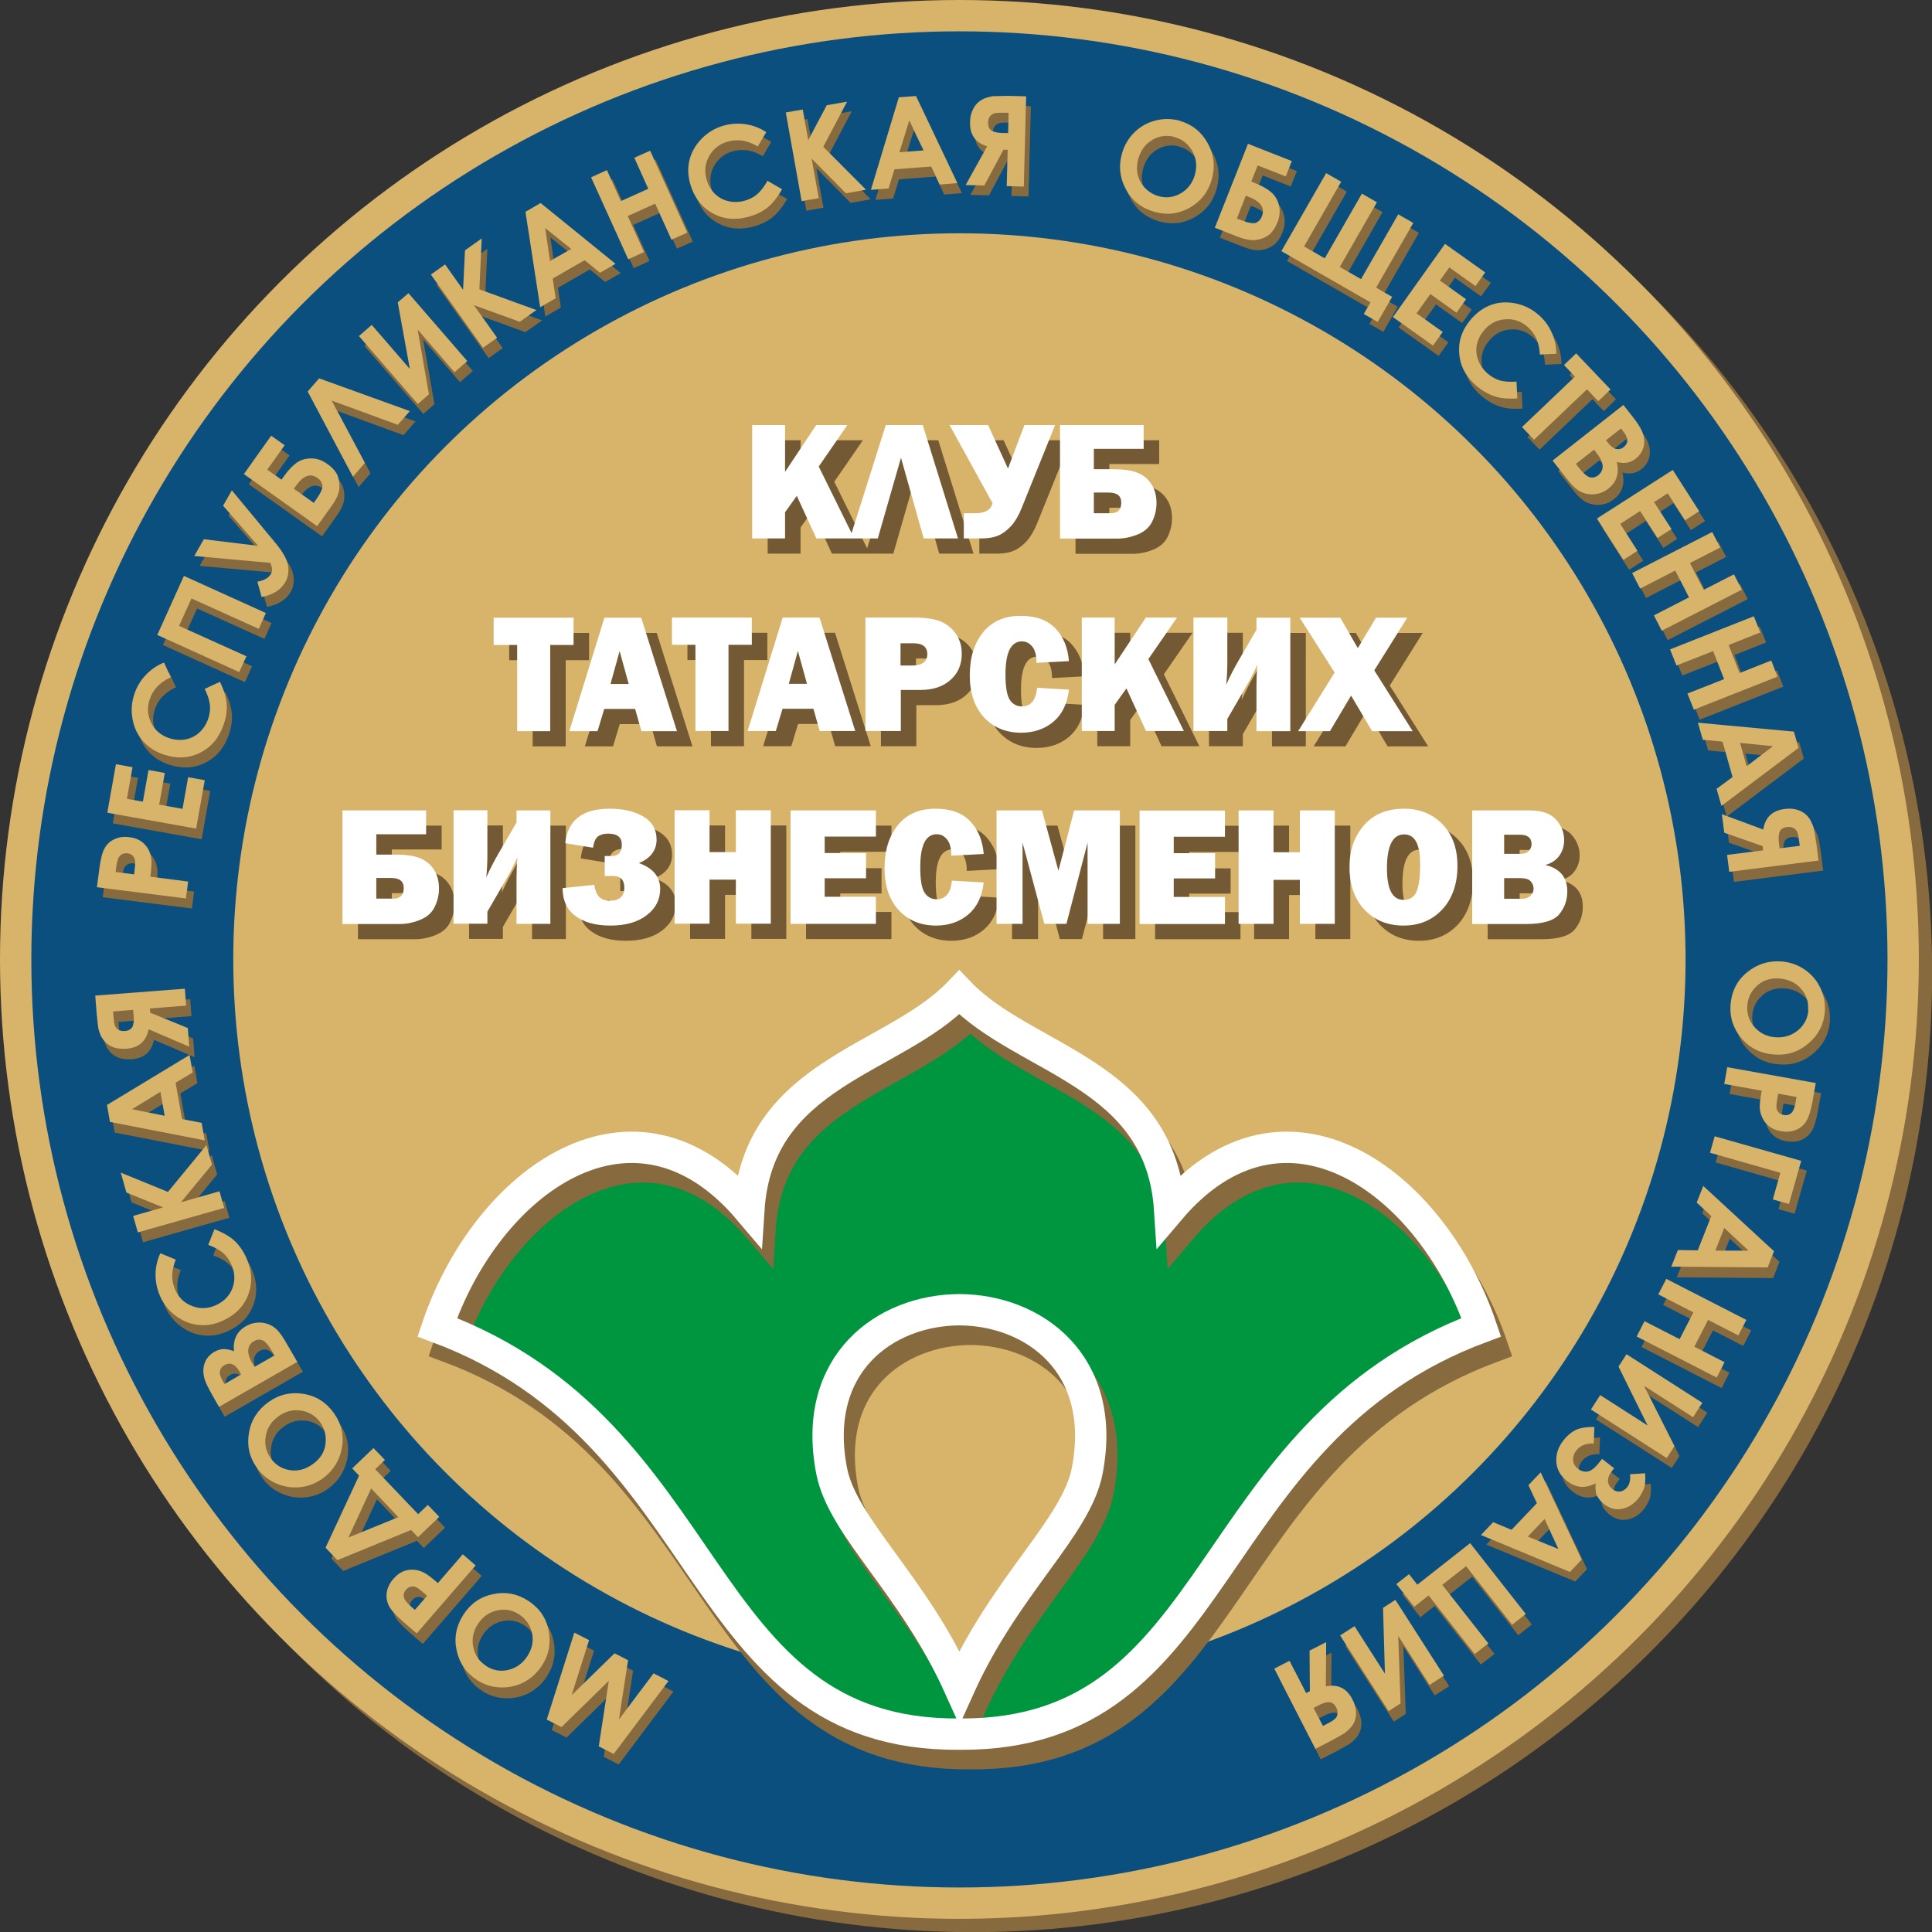 <?xml version="1.0" encoding="UTF-8"?> <svg xmlns="http://www.w3.org/2000/svg" id="_Слой_1" data-name="Слой 1" viewBox="0 0 123.32 123.32"><rect x="0" y="0" width="123.32" height="123.32" fill="#333333" stroke="none"/><defs><style> .cls-1 { fill: #fff; } .cls-2 { stroke: #876a3e; } .cls-2, .cls-3, .cls-4, .cls-5 { stroke-miterlimit: 22.93; stroke-width: 2px; } .cls-2, .cls-4, .cls-5 { fill: none; } .cls-6 { fill: #876a3e; } .cls-3 { fill: #0b4f7f; } .cls-3, .cls-4 { stroke: #d7b46a; } .cls-7 { fill: #d7b46a; } .cls-8 { fill: #745935; } .cls-5 { stroke: #fff; } .cls-9 { fill: #00963f; fill-rule: evenodd; } </style></defs><circle class="cls-2" cx="61.8" cy="62.09" r="45.35" transform="translate(-9.69 112.72) rotate(-80.44)"></circle><circle class="cls-2" cx="62.09" cy="62.09" r="60.24"></circle><circle class="cls-3" cx="61.24" cy="61.24" r="60.24"></circle><circle class="cls-7" cx="61.24" cy="61.24" r="45.35"></circle><circle class="cls-4" cx="61.24" cy="61.24" r="45.35"></circle><path class="cls-9" d="m61.95,111.94c-17.15.14-15.2-19.23-33.33-25.97,3.16-9.32,12.55-16.17,19.89-7.51.57-8.78,9.25-9.49,13.43-13.86,4.18,4.38,12.86,5.09,13.43,13.86,7.34-8.66,16.73-1.81,19.89,7.51-18.13,6.74-16.18,26.11-33.33,25.97Zm0-27.09c-4.74.02-9.47,3.44-8.16,10.27.7,3.64,5.2,7.24,8.16,13.81,2.96-6.56,7.46-10.17,8.16-13.81,1.31-6.82-3.42-10.25-8.16-10.27Z"></path><path class="cls-2" d="m61.95,111.94c-17.15.14-15.2-19.23-33.33-25.97,3.16-9.32,12.55-16.17,19.89-7.51.57-8.78,9.25-9.49,13.43-13.86,4.18,4.38,12.86,5.09,13.43,13.86,7.34-8.66,16.73-1.81,19.89,7.51-18.13,6.74-16.18,26.11-33.33,25.97Zm0-27.09c-4.74.02-9.47,3.44-8.16,10.27.7,3.64,5.2,7.24,8.16,13.81,2.96-6.56,7.46-10.17,8.16-13.81,1.31-6.82-3.42-10.25-8.16-10.27Z"></path><path class="cls-8" d="m97,58.34h1.09c.27,0,.47-.07.6-.2.13-.13.19-.28.19-.45s-.06-.32-.18-.46c-.12-.14-.35-.21-.68-.21h-1.02v1.32Zm0-2.87h1.04c.26,0,.44-.07.55-.2.11-.13.16-.27.16-.42,0-.4-.25-.6-.75-.6h-1v1.22Zm-2.04,4.47v-7.24h3.68c.76,0,1.32.19,1.67.58.35.39.52.83.52,1.32,0,.36-.1.69-.3.98-.2.29-.5.49-.9.6.94.23,1.4.79,1.4,1.69,0,.54-.16,1.02-.5,1.44-.33.42-1.04.64-2.12.64h-3.45Zm-4.38-1.53c.38,0,.65-.16.81-.49.16-.33.25-.93.25-1.8,0-1.26-.34-1.89-1.02-1.89-.73,0-1.1.72-1.1,2.16,0,1.35.35,2.02,1.06,2.02Zm0,1.64c-1.02,0-1.85-.34-2.49-1.01-.64-.67-.96-1.58-.96-2.71s.31-1.97.92-2.68c.61-.7,1.47-1.06,2.55-1.06,1.01,0,1.83.33,2.47,1,.64.66.95,1.55.95,2.66s-.32,2.07-.96,2.76c-.64.69-1.47,1.04-2.48,1.04Zm-4.39-7.35v7.24h-2.23v-2.81h-1.68v2.81h-2.23v-7.24h2.23v2.67h1.68v-2.67h2.23Zm-7.01,5.52v1.73h-5.45v-7.24h5.45v1.67h-3.27v1.05h2.64v1.61h-2.64v1.18h3.27Zm-6.71-5.52v7.24h-2.06v-5.18l-1.35,5.18h-1.41l-1.39-5.18v5.18h-1.66v-7.24h2.9l1.05,3.85,1-3.85h2.92Zm-10.72,4.48l2.03.12c-.1.88-.42,1.56-.98,2.04-.56.47-1.25.71-2.06.71-.98,0-1.78-.33-2.38-.98-.6-.65-.91-1.55-.91-2.69s.29-2.05.86-2.75c.57-.7,1.37-1.04,2.39-1.04.96,0,1.69.26,2.21.79.51.53.8,1.23.87,2.1l-2.07.11c0-.48-.09-.83-.28-1.05-.18-.22-.4-.32-.65-.32-.7,0-1.05.7-1.05,2.11,0,.79.09,1.33.27,1.61.18.28.44.43.77.43.58,0,.91-.4.98-1.19Zm-4.85,1.03v1.73h-5.45v-7.24h5.45v1.67h-3.27v1.05h2.64v1.61h-2.64v1.18h3.27Zm-6.71-5.52v7.24h-2.23v-2.81h-1.68v2.81h-2.23v-7.24h2.23v2.67h1.68v-2.67h2.23Zm-13.29,4.97l2.02-.21c.06.36.16.62.32.77.15.16.38.24.68.24.62,0,.92-.28.92-.84,0-.49-.25-.74-.75-.74h-.5v-1.27h.44c.43,0,.65-.24.65-.73,0-.47-.29-.7-.88-.7-.26,0-.47.06-.63.17-.16.11-.27.35-.33.73l-1.77-.29c.16-1.47,1.1-2.2,2.84-2.2.85,0,1.56.16,2.13.49.57.33.86.83.86,1.49s-.38,1.19-1.13,1.49c.9.32,1.36.87,1.36,1.66,0,.66-.28,1.22-.85,1.66-.56.44-1.34.67-2.33.67-.93,0-1.67-.2-2.22-.61-.55-.4-.83-1-.83-1.78Zm-4.8,1.51v.76h-2.16v-7.24h2.16v2.9c0,.39-.02.84-.07,1.38.26-.58.53-1.09.79-1.54l1.14-1.96v-.77h2.16v7.24h-2.16v-2.87c0-.41.02-.87.05-1.37-.21.49-.47,1-.79,1.53l-1.13,1.95Zm-7.09-.84h1.08c.45,0,.67-.22.67-.67s-.27-.65-.82-.65h-.93v1.32Zm-2.16,1.61v-7.24h5.34v1.52h-3.18v1.3h1.2c.67,0,1.19.07,1.57.22.38.15.68.39.9.73.22.33.33.74.33,1.22,0,.4-.09.78-.27,1.16-.18.38-.49.65-.92.83-.44.18-.88.27-1.32.27h-3.65Zm67.97-19.55l-2.11,3.37,2.45,3.88h-2.59l-1.34-2.27-1.35,2.27h-2.03l2.33-3.74-2.23-3.5h2.59l1.12,1.94,1.16-1.94h2Zm-11.49,6.48v.76h-2.16v-7.24h2.16v2.9c0,.39-.02.84-.07,1.38.26-.58.53-1.09.79-1.54l1.14-1.96v-.77h2.16v7.24h-2.16v-2.87c0-.41.02-.87.05-1.37-.21.49-.47,1-.79,1.53l-1.13,1.95Zm-2.76.76h-2.43l-1.25-2.72-.75,1.05v1.67h-2.1v-7.24h2.1v2.99l1.99-2.99h1.99l-1.83,2.65,2.27,4.6Zm-9.38-2.76l2.03.12c-.1.89-.42,1.56-.98,2.04-.56.47-1.25.71-2.06.71-.98,0-1.78-.33-2.38-.98-.6-.65-.91-1.55-.91-2.69s.29-2.05.86-2.75c.57-.7,1.37-1.04,2.39-1.04.96,0,1.69.26,2.21.79.51.53.8,1.23.87,2.1l-2.07.11c0-.48-.09-.83-.28-1.05-.18-.22-.4-.32-.65-.32-.7,0-1.05.7-1.05,2.11,0,.79.09,1.33.27,1.61.18.28.44.43.77.43.58,0,.91-.4.98-1.19Zm-8.73-1.42h.74c.65,0,.98-.24.98-.73,0-.46-.3-.69-.9-.69h-.81v1.42Zm.03,1.55v2.63h-2.26v-7.24h3.09c.77,0,1.36.09,1.76.27.4.18.72.45.95.81.24.36.35.77.35,1.23,0,.69-.24,1.25-.72,1.67-.48.43-1.12.64-1.92.64h-1.26Zm-7.15-.38h1.16l-.58-2.1-.58,2.1Zm1.97,3.01l-.4-1.42h-1.97l-.43,1.42h-1.8l2.24-7.24h2.35l2.28,7.24h-2.27Zm-5.82-5.5v5.5h-2.11v-5.5h-1.5v-1.74h5.1v1.74h-1.5Zm-7.53,2.5h1.16l-.58-2.1-.58,2.1Zm1.97,3.01l-.4-1.42h-1.97l-.43,1.42h-1.8l2.24-7.24h2.35l2.28,7.24h-2.27Zm-5.82-5.5v5.5h-2.11v-5.5h-1.5v-1.74h5.1v1.74h-1.5Zm34.7-8.41h1.08c.44,0,.67-.22.67-.67s-.27-.65-.82-.65h-.93v1.32Zm-2.16,1.61v-7.24h5.34v1.52h-3.18v1.3h1.2c.67,0,1.19.07,1.57.22.38.15.68.39.9.73.22.33.33.74.33,1.22,0,.4-.09.78-.27,1.16-.18.38-.49.65-.92.83-.44.18-.88.27-1.32.27h-3.65Zm-4.3-2.24l-2.75-5h2.46l1.27,2.78,1.05-2.78h1.96l-2.13,5.28c-.19.48-.41.86-.66,1.14-.25.28-.52.49-.81.62-.29.13-.67.2-1.11.2h-1.12v-1.61h.74c.62,0,.99-.21,1.09-.63Zm-7.33,2.24h-1.78l2.29-7.24h2.36l2.25,7.24h-2.19l-1.45-5.15-1.48,5.15Zm-1.49,0h-2.43l-1.25-2.72-.75,1.05v1.67h-2.1v-7.24h2.1v2.99l1.99-2.99h1.99l-1.83,2.65,2.27,4.6Z"></path><path class="cls-1" d="m96.01,57.37h1.09c.27,0,.47-.07.6-.2.13-.13.19-.28.19-.45s-.06-.32-.18-.46c-.12-.14-.35-.21-.68-.21h-1.02v1.32Zm0-2.87h1.04c.26,0,.44-.07.55-.2.11-.13.16-.27.16-.42,0-.4-.25-.6-.75-.6h-1v1.22Zm-2.04,4.47v-7.24h3.68c.76,0,1.32.19,1.67.58.35.39.52.83.52,1.32,0,.36-.1.69-.3.98-.2.29-.5.49-.9.6.94.23,1.4.79,1.4,1.69,0,.54-.16,1.02-.5,1.44-.33.42-1.04.64-2.12.64h-3.45Zm-4.38-1.53c.38,0,.65-.16.81-.49.16-.33.25-.93.25-1.8,0-1.26-.34-1.89-1.02-1.89-.73,0-1.1.72-1.1,2.16,0,1.35.35,2.02,1.06,2.02Zm0,1.64c-1.02,0-1.85-.34-2.49-1.01-.64-.68-.96-1.58-.96-2.71s.31-1.97.92-2.68c.61-.7,1.47-1.06,2.55-1.06,1.01,0,1.83.33,2.47,1,.64.66.95,1.55.95,2.66s-.32,2.07-.96,2.76c-.64.69-1.47,1.04-2.48,1.04Zm-4.39-7.35v7.24h-2.23v-2.81h-1.68v2.81h-2.23v-7.24h2.23v2.67h1.68v-2.67h2.23Zm-7.01,5.52v1.73h-5.45v-7.24h5.45v1.67h-3.27v1.05h2.64v1.61h-2.64v1.18h3.27Zm-6.71-5.52v7.24h-2.06v-5.18l-1.35,5.18h-1.41l-1.39-5.18v5.18h-1.66v-7.24h2.9l1.05,3.85,1-3.85h2.92Zm-10.72,4.48l2.03.12c-.1.89-.42,1.56-.98,2.04-.56.47-1.25.71-2.06.71-.98,0-1.78-.33-2.38-.98-.6-.65-.91-1.55-.91-2.69s.29-2.05.86-2.75c.57-.7,1.37-1.04,2.39-1.04.96,0,1.69.26,2.21.79.51.53.8,1.23.87,2.1l-2.07.11c0-.48-.09-.83-.28-1.05-.18-.22-.4-.32-.65-.32-.7,0-1.05.7-1.05,2.11,0,.79.09,1.33.27,1.61.18.28.44.43.77.43.58,0,.91-.4.98-1.19Zm-4.85,1.03v1.73h-5.45v-7.24h5.45v1.67h-3.27v1.05h2.64v1.61h-2.64v1.18h3.27Zm-6.71-5.52v7.24h-2.23v-2.81h-1.68v2.81h-2.23v-7.24h2.23v2.67h1.68v-2.67h2.23Zm-13.29,4.97l2.02-.21c.06.36.16.62.32.77.15.16.38.24.68.24.62,0,.92-.28.92-.84,0-.49-.25-.74-.75-.74h-.5v-1.27h.44c.43,0,.65-.24.65-.73,0-.47-.29-.7-.88-.7-.26,0-.47.06-.63.17-.16.11-.27.35-.33.73l-1.77-.29c.16-1.47,1.1-2.2,2.84-2.2.85,0,1.56.16,2.13.49.57.33.86.83.86,1.49s-.38,1.19-1.13,1.49c.9.32,1.36.87,1.36,1.66,0,.66-.28,1.22-.85,1.66-.56.44-1.34.67-2.33.67-.93,0-1.67-.2-2.22-.61-.55-.4-.83-1-.83-1.78Zm-4.8,1.51v.76h-2.16v-7.24h2.16v2.9c0,.39-.02.84-.07,1.38.26-.58.53-1.09.79-1.54l1.14-1.96v-.77h2.16v7.24h-2.16v-2.87c0-.41.02-.87.05-1.37-.21.49-.47,1-.79,1.53l-1.13,1.95Zm-7.09-.84h1.08c.44,0,.67-.22.67-.67s-.27-.65-.82-.65h-.93v1.32Zm-2.16,1.61v-7.24h5.34v1.52h-3.18v1.3h1.2c.67,0,1.19.07,1.57.22.38.15.68.39.9.73.22.33.33.74.33,1.22,0,.4-.09.78-.27,1.16-.18.38-.49.65-.92.83-.44.18-.88.27-1.32.27h-3.65Zm67.97-19.55l-2.11,3.37,2.45,3.88h-2.59l-1.34-2.27-1.35,2.27h-2.03l2.33-3.74-2.23-3.5h2.59l1.12,1.94,1.16-1.94h2.01Zm-11.49,6.48v.76h-2.16v-7.24h2.16v2.9c0,.39-.02.84-.07,1.38.26-.58.53-1.09.79-1.54l1.14-1.96v-.77h2.16v7.24h-2.16v-2.87c0-.41.02-.87.05-1.37-.21.49-.47,1-.79,1.53l-1.13,1.95Zm-2.76.76h-2.43l-1.25-2.72-.75,1.05v1.67h-2.1v-7.24h2.1v2.99l1.99-2.99h1.99l-1.83,2.65,2.27,4.6Zm-9.38-2.76l2.03.12c-.1.88-.42,1.56-.98,2.04-.56.47-1.25.71-2.06.71-.98,0-1.78-.33-2.38-.98-.6-.65-.91-1.55-.91-2.69s.29-2.05.86-2.75c.57-.7,1.37-1.04,2.39-1.04.96,0,1.69.26,2.21.79.51.53.8,1.23.87,2.1l-2.07.11c0-.48-.09-.83-.28-1.05-.18-.22-.4-.32-.65-.32-.7,0-1.05.7-1.05,2.11,0,.79.09,1.33.27,1.61.18.28.44.43.77.43.58,0,.91-.4.98-1.19Zm-8.73-1.42h.74c.65,0,.98-.24.98-.73,0-.46-.3-.69-.9-.69h-.81v1.42Zm.03,1.55v2.63h-2.26v-7.24h3.09c.77,0,1.36.09,1.76.27.4.18.72.45.95.81.24.36.35.77.35,1.23,0,.69-.24,1.25-.72,1.67-.48.43-1.12.64-1.92.64h-1.26Zm-7.15-.38h1.16l-.58-2.1-.58,2.1Zm1.97,3.01l-.4-1.42h-1.97l-.43,1.42h-1.8l2.24-7.24h2.35l2.28,7.24h-2.27Zm-5.82-5.5v5.5h-2.11v-5.5h-1.5v-1.74h5.1v1.74h-1.5Zm-7.53,2.5h1.16l-.58-2.1-.58,2.1Zm1.97,3.01l-.4-1.42h-1.97l-.43,1.42h-1.8l2.24-7.24h2.35l2.28,7.24h-2.27Zm-5.82-5.5v5.5h-2.11v-5.5h-1.5v-1.74h5.1v1.74h-1.5Zm34.7-8.41h1.08c.45,0,.67-.22.67-.67s-.27-.65-.82-.65h-.93v1.32Zm-2.16,1.61v-7.24h5.34v1.52h-3.18v1.3h1.2c.67,0,1.19.07,1.57.22.38.15.68.39.9.73.22.33.33.74.33,1.22,0,.4-.09.78-.27,1.16-.18.38-.49.65-.92.83-.44.18-.88.27-1.32.27h-3.65Zm-4.3-2.24l-2.75-5h2.46l1.27,2.78,1.05-2.78h1.96l-2.13,5.28c-.19.48-.41.86-.66,1.14-.25.28-.52.49-.81.62-.29.13-.67.2-1.11.2h-1.12v-1.61h.74c.62,0,.99-.21,1.09-.63Zm-7.33,2.24h-1.78l2.29-7.24h2.36l2.25,7.24h-2.19l-1.45-5.15-1.48,5.15Zm-1.49,0h-2.43l-1.25-2.72-.75,1.05v1.67h-2.1v-7.24h2.1v2.99l1.99-2.99h1.99l-1.83,2.65,2.27,4.6Z"></path><path class="cls-5" d="m61.24,110.69c-17.15.14-15.2-19.23-33.33-25.97,3.16-9.32,12.55-16.17,19.89-7.51.57-8.78,9.25-9.49,13.43-13.86,4.18,4.38,12.86,5.09,13.43,13.86,7.34-8.66,16.73-1.81,19.89,7.51-18.13,6.74-16.18,26.11-33.33,25.97Zm0-27.09c-4.74.02-9.47,3.44-8.16,10.27.7,3.64,5.2,7.24,8.16,13.81,2.96-6.56,7.46-10.17,8.16-13.81,1.31-6.82-3.42-10.25-8.16-10.27Z"></path><path class="cls-6" d="m99.82,99.5l-.89-1.93-1.07,1.12,1.97.8Zm1.49.65l-.76.8-5.68-2.36.78-.82,1.17.49,1.62-1.7-.54-1.15.78-.82,2.62,5.57Zm.79-7.33c-.5-.02-.86.12-1.11.43-.16.2-.23.41-.22.63.02.22.12.4.31.55.19.15.39.21.61.18.22-.03.48-.23.78-.62l.15-.19.77.6-.14.18c-.18.23-.26.44-.25.64.01.2.11.37.28.51.16.13.33.18.5.15.17-.02.32-.12.45-.28.15-.19.21-.46.18-.82l.96-.06c.03.46,0,.81-.1,1.03-.1.22-.2.41-.32.56-.29.37-.64.59-1.05.68-.41.08-.8-.02-1.16-.31-.16-.13-.3-.28-.41-.46-.11-.18-.15-.46-.12-.86-.65.35-1.26.3-1.83-.15-.42-.33-.65-.74-.68-1.22-.03-.48.12-.95.47-1.39.22-.28.47-.49.74-.63.28-.14.68-.21,1.22-.21l-.04,1.03Zm4.61.88l-4.84-3.1.59-.92,3.03,1.94-1.86-3.76.51-.79,4.84,3.1-.59.92-3.13-2,1.94,3.85-.49.76Zm5.07-8.78l-.51.99-1.93-.99-.88,1.71,1.93.99-.5.98-5.11-2.62.5-.98,2.24,1.15.88-1.71-2.24-1.15.51-.99,5.11,2.62Zm.18-4.41l-1.55-1.45-.57,1.45h2.12Zm1.62.05l-.4,1.02-6.15-.05.42-1.06,1.27.02.86-2.19-.93-.86.42-1.06,4.53,4.18Zm1.75-5.84l-.78,2.75-1.03-.29.48-1.7-4.49-1.28.3-1.05,5.53,1.57Zm-1.49-4.27l-.06.34c-.05.27-.06.46-.04.58.02.11.07.21.15.28.08.08.18.13.31.15.22.04.39-.02.52-.17.1-.11.18-.33.24-.67l.05-.31-1.17-.21Zm2.4-.68l-.2,1.14c-.11.62-.25,1.05-.41,1.31-.16.25-.39.44-.67.55-.28.11-.6.14-.96.07-.4-.07-.7-.23-.93-.49-.22-.25-.36-.57-.4-.94-.02-.22.02-.6.12-1.15l-2.39-.43.19-1.07,5.65,1.01Zm-.51-4.66c.04-.53-.11-.99-.45-1.37-.34-.39-.8-.6-1.36-.65-.63-.05-1.15.14-1.55.56-.32.33-.49.72-.52,1.18-.04.51.12.97.46,1.36.35.39.79.61,1.34.65.55.04,1.02-.11,1.43-.44.41-.34.63-.77.67-1.29Zm1.07.1c-.06.81-.41,1.48-1.04,2.02-.63.54-1.37.78-2.21.71-.84-.06-1.52-.4-2.06-1.02-.53-.62-.77-1.34-.71-2.16.07-.86.42-1.55,1.06-2.07.64-.52,1.37-.75,2.18-.69.55.04,1.04.21,1.48.51.44.3.78.69,1.01,1.17.23.48.33.99.29,1.53Zm-2.91-10.42l1.29-.16-.04-.3c-.03-.27-.08-.47-.12-.58-.05-.11-.13-.2-.25-.26-.12-.06-.25-.08-.41-.06-.23.03-.39.13-.46.29-.07.16-.09.41-.05.74l.04.34Zm2.49.78l-5.7.72-.14-1.08,2.3-.29-.03-.27-2.45-.86-.15-1.18,2.64.98c.12-.77.57-1.21,1.35-1.31.28-.04.53-.03.74.03.22.05.41.14.57.27.16.13.29.28.38.47.09.18.15.33.18.44.03.11.08.43.16.94l.15,1.15Zm-2.86-7.26l-2.11-.21.42,1.49,1.69-1.29Zm1.32-.95l.3,1.06-4.92,3.7-.31-1.09,1.02-.75-.64-2.26-1.26-.12-.31-1.09,6.13.57Zm-2.52-7.38l.41,1.03-2.02.8.7,1.79,2.02-.8.4,1.03-5.34,2.11-.41-1.03,2.34-.92-.7-1.79-2.34.92-.41-1.03,5.34-2.11Zm-2.65-5.42l.51.99-1.93.99.88,1.71,1.93-.99.5.98-5.11,2.62-.5-.98,2.24-1.15-.88-1.71-2.24,1.15-.51-.99,5.11-2.62Zm-2.53-3.94l1.69,2.64-.9.58-1.11-1.72-.87.56,1.11,1.72-.89.57-1.11-1.72-1.27.82,1.1,1.72-.9.58-1.69-2.64,4.84-3.1Zm-5.03-1.25l-1.16.91.17.22c.28.36.52.57.71.63.19.05.37.01.54-.12.19-.15.29-.35.29-.58,0-.24-.14-.53-.41-.87l-.14-.18Zm1.72-1.35l-.96.75.15.19c.17.21.34.34.51.37.17.03.33,0,.48-.13.14-.11.22-.25.22-.41,0-.16-.07-.35-.23-.55l-.18-.23Zm-4.37,2.05l4.52-3.55.56.71c.33.41.54.74.63.97.14.33.18.65.11.96-.07.31-.23.57-.5.78-.17.14-.36.22-.55.26-.2.04-.42.02-.67-.04.09.38.08.7-.01.98-.09.28-.27.52-.54.73-.25.2-.54.31-.85.35-.31.03-.6-.02-.87-.14-.27-.13-.54-.37-.83-.74l-1-1.27Zm1.5-6.88l2.19,2.3-.78.75-.72-.76-3.38,3.22-.77-.8,3.38-3.22-.7-.74.78-.75Zm-1.28.04l-1.06.05c-.03-.76-.3-1.35-.79-1.77-.41-.36-.89-.52-1.42-.48-.53.04-.97.26-1.33.68-.25.29-.41.6-.48.93-.07.33-.04.66.08.99.12.33.32.61.6.86.24.21.5.35.77.44.28.08.64.11,1.08.08l.05,1.07c-.59.04-1.08,0-1.47-.14-.39-.13-.77-.35-1.14-.66-.68-.58-1.04-1.28-1.1-2.08-.06-.8.2-1.54.78-2.2.38-.43.81-.73,1.29-.9.49-.17,1-.19,1.54-.08.54.11,1.02.35,1.45.72.36.31.64.68.84,1.12.2.44.3.9.3,1.39Zm-7.08-7l2.56,1.82-.62.87-1.67-1.19-.6.84,1.67,1.19-.61.86-1.67-1.19-.88,1.23,1.67,1.19-.62.87-2.56-1.82,3.33-4.68Zm-5.36,2.21l2.37-4.13.96.55-2.37,4.13,1.02.59-.92,1.6-.89-.51.43-.74-5.69-3.27,2.86-4.98.96.55-2.37,4.13,1.32.76,2.37-4.13.96.55-2.37,4.13,1.36.78Zm-7.4-5.3l-.57,1.45.26.1c.47.18.79.24.96.17.17-.07.3-.21.38-.42.2-.52-.07-.93-.81-1.22l-.21-.08Zm-1.97,2.02l2.11-5.34,2.8,1.1-.39.98-1.79-.7-.41,1.03.22.09c.45.18.8.37,1.05.59.25.21.41.49.5.84.08.35.05.71-.1,1.09-.15.37-.34.64-.57.81-.23.17-.5.27-.81.31-.31.04-.68-.03-1.12-.2l-1.5-.59Zm-2.55-5.8c-.51-.14-.99-.09-1.44.17-.45.26-.75.66-.91,1.21-.17.61-.09,1.16.24,1.64.26.37.61.62,1.05.75.5.14.97.08,1.42-.18.45-.26.75-.66.9-1.18.15-.53.1-1.02-.15-1.49-.25-.46-.62-.77-1.13-.91Zm.31-1.03c.78.22,1.37.7,1.77,1.42.4.73.49,1.5.26,2.31-.23.81-.7,1.41-1.41,1.81-.71.4-1.47.49-2.26.26-.83-.24-1.44-.72-1.82-1.45-.39-.73-.47-1.49-.24-2.28.15-.53.42-.98.8-1.35.38-.37.83-.62,1.35-.75.52-.13,1.04-.12,1.56.02Zm-10.98.8l.03-1.3h-.3c-.27-.01-.47,0-.59.03-.12.03-.22.1-.3.2-.08.11-.12.24-.12.4,0,.24.07.4.21.5.15.1.39.15.72.16h.34Zm1.15-2.33l-.15,5.74-1.09-.03.06-2.32h-.27s-1.22,2.28-1.22,2.28l-1.19-.03,1.37-2.47c-.75-.23-1.11-.74-1.09-1.53,0-.28.05-.52.14-.73.09-.21.2-.38.35-.52.15-.14.32-.24.52-.31.19-.06.35-.1.46-.11.11,0,.43-.01.96-.02l1.16.03Zm-7.47,1.53l-.63,2.03,1.55-.12-.92-1.91Zm-.67-1.48l1.1-.08,2.64,5.56-1.13.09-.54-1.15-2.35.18-.37,1.22-1.13.09,1.78-5.9Zm-7.21.94l1.09-.19.35,1.96,1.18-2.23,1.3-.23-1.52,2.88,2.73,2.74-1.28.23-2.19-2.21.45,2.52-1.09.19-1.01-5.65Zm-1.22,1.27l-.54.91c-.65-.39-1.29-.49-1.92-.31-.53.15-.92.46-1.18.92-.26.46-.32.96-.17,1.49.1.37.28.67.52.91.24.24.53.4.87.48.34.08.69.07,1.05-.03.31-.09.57-.22.79-.41.22-.19.44-.47.66-.86l.93.54c-.29.51-.6.9-.92,1.16-.32.26-.71.45-1.18.59-.86.24-1.64.17-2.34-.22-.7-.39-1.17-1.01-1.42-1.86-.16-.55-.17-1.08-.04-1.57.13-.5.39-.94.78-1.34.39-.39.85-.67,1.39-.82.46-.13.92-.16,1.4-.09.48.07.92.24,1.32.51Zm-11.15,2.84l1.01-.46.89,1.98,1.75-.79-.89-1.98,1.01-.46,2.37,5.23-1.01.45-1.04-2.3-1.75.79,1.04,2.3-1.01.46-2.37-5.23Zm-2.95,3.25l.31,2.1,1.35-.77-1.66-1.33Zm-1.24-1.05l.95-.55,4.78,3.88-.99.57-.98-.8-2.04,1.17.19,1.26-.99.57-.94-6.09Zm-6.02,4.08l.9-.64,1.15,1.62.12-2.52,1.07-.76-.15,3.25,3.64,1.32-1.06.75-2.93-1.06,1.48,2.08-.9.64-3.33-4.68Zm-1.45,1.16l3.76,4.34-.82.71-2.35-2.72.72,4.13-.71.62-3.76-4.34.82-.71,2.43,2.81-.77-4.25.69-.59Zm-.66,8.44l-4.23-1.55,2.12,3.98-.76.88-2.89-5.44.73-.84,5.79,2.09-.77.88Zm-6.69,4.07l1.27.9.16-.23c.29-.41.42-.71.39-.89-.03-.18-.13-.34-.31-.47-.46-.32-.92-.16-1.38.5l-.13.19Zm1.49,2.39l-4.68-3.33,1.74-2.45.86.61-1.11,1.56.91.64.14-.2c.28-.4.56-.69.82-.88.27-.19.58-.28.94-.28.36,0,.7.12,1.03.36.33.23.54.48.65.74.1.26.14.55.11.86-.04.31-.19.65-.47,1.04l-.93,1.31Zm-2.95,2.32l-4.87-.44.61-1.07,3.46.42-2.23-2.56.56-.98,2.8,3.38c.48.58.74,1.06.79,1.45.05.39,0,.73-.18,1.03-.28.49-.79.81-1.51.95l-.27-.98c.43-.08.72-.24.86-.49.06-.11.09-.21.08-.31-.01-.1-.05-.23-.11-.4Zm-7.21,4.61l1.7-3.77,5.23,2.37-.45,1.01-4.3-1.94-.79,1.75,4.3,1.94-.46,1.01-5.23-2.37Zm.39,1.74l.44.96c-.69.32-1.14.78-1.34,1.4-.18.52-.15,1.02.09,1.5.23.48.61.8,1.13.98.36.12.71.15,1.05.09.33-.06.63-.21.89-.44.26-.24.45-.53.57-.88.1-.3.14-.59.11-.88-.03-.29-.14-.63-.33-1.03l.97-.45c.26.53.4,1.01.43,1.42.03.41-.03.84-.19,1.3-.29.85-.79,1.45-1.51,1.81-.72.36-1.5.39-2.33.11-.54-.18-.98-.47-1.32-.86-.34-.39-.56-.85-.66-1.4-.1-.54-.06-1.08.12-1.61.15-.45.39-.85.72-1.2.33-.35.72-.62,1.17-.8Zm-3.59,9.64l.55-3.09,1.06.19-.36,2.02,1.02.18.36-2.02,1.04.19-.36,2.02,1.49.27.36-2.02,1.06.19-.55,3.09-5.65-1.01Zm1.73,3.9l.04-.35c.03-.27.04-.47.01-.58-.03-.11-.08-.2-.16-.28-.08-.07-.19-.12-.31-.13-.22-.03-.39.04-.52.2-.09.11-.16.34-.2.68l-.04.31,1.17.15Zm-2.37.8l.15-1.15c.08-.62.19-1.06.34-1.32.15-.26.36-.46.64-.58.28-.13.59-.17.96-.12.4.05.72.2.95.44.24.24.38.55.44.92.03.22.01.6-.06,1.16l2.41.31-.14,1.08-5.7-.72Zm2.29,7.88l-1.29.1.02.3c.02.27.05.47.09.59.04.12.12.21.23.28.11.07.25.09.41.08.24-.02.39-.11.48-.26.08-.16.11-.4.08-.73l-.03-.34Zm-2.44-.91l5.73-.44.08,1.08-2.31.18.02.27,2.4.98.09,1.19-2.59-1.11c-.16.77-.63,1.18-1.41,1.24-.28.02-.53,0-.74-.06-.21-.06-.4-.16-.55-.3-.15-.14-.27-.3-.36-.48-.08-.19-.13-.34-.15-.45-.02-.11-.06-.43-.11-.95l-.09-1.15Zm2.32,7.26l2.08.42-.27-1.53-1.81,1.11Zm-1.41.81l-.19-1.08,5.27-3.19.2,1.12-1.09.65.41,2.32,1.25.24.2,1.12-6.05-1.18Zm1.81,7.01l-.3-1.06,1.91-.54-2.34-.95-.36-1.27,3.01,1.23,2.46-2.99.35,1.25-1.98,2.4,2.46-.7.3,1.06-5.53,1.57Zm1.43,1.37l.98.4c-.29.7-.3,1.35-.03,1.94.23.5.59.85,1.09,1.03.5.19.99.17,1.5-.06.35-.16.62-.37.82-.65.2-.27.32-.59.35-.93.03-.35-.03-.69-.19-1.03-.13-.29-.3-.53-.52-.72-.22-.19-.53-.37-.95-.52l.4-1c.55.22.98.46,1.28.74.3.28.55.64.75,1.08.37.81.41,1.6.13,2.35-.28.75-.83,1.31-1.63,1.67-.52.24-1.04.33-1.55.27-.51-.05-.99-.24-1.44-.57-.45-.33-.78-.75-1.01-1.26-.19-.43-.29-.89-.29-1.37,0-.48.1-.94.31-1.38Zm6.04,7.21l1.28-.73-.14-.24c-.23-.4-.43-.64-.61-.72-.18-.08-.36-.07-.55.04-.21.12-.34.3-.37.54-.03.23.06.54.28.92l.12.2Zm-1.9,1.09l1.05-.61-.12-.21c-.14-.24-.28-.38-.45-.44-.16-.06-.33-.04-.5.06-.16.09-.25.22-.28.38-.03.16.02.35.15.58l.14.25Zm4.62-1.4l-4.98,2.86-.45-.79c-.26-.46-.43-.81-.49-1.05-.09-.35-.08-.67.03-.97.11-.3.32-.53.61-.7.19-.11.39-.17.59-.18.2,0,.42.04.66.14-.03-.38.02-.71.15-.97.13-.26.34-.48.64-.64.28-.16.58-.23.89-.22.31.01.59.1.84.27.25.16.48.45.72.85l.81,1.4Zm-1.7,6.15c.31.43.72.69,1.23.77.51.08,1-.05,1.46-.38.52-.37.8-.84.83-1.43.03-.46-.09-.87-.35-1.24-.3-.42-.71-.67-1.22-.75-.52-.08-1,.04-1.44.36-.45.32-.72.73-.81,1.25-.1.52,0,.99.31,1.42Zm-.88.61c-.47-.66-.64-1.4-.5-2.22.14-.82.56-1.47,1.24-1.96.68-.49,1.43-.66,2.24-.53.81.13,1.45.54,1.93,1.21.5.7.67,1.46.52,2.27-.16.81-.57,1.45-1.23,1.93-.45.32-.94.5-1.47.55-.53.05-1.04-.04-1.53-.26-.49-.22-.89-.55-1.2-.99Zm5.87,4.5l3.19-1.3-1.74-1.83-1.45,3.13Zm-.7,1.45l-.76-.8,2.14-4.6-.44-.46,1.36-1.3.73.76-.62.59,2.74,2.87.62-.59.73.76-1.36,1.3-.44-.46-4.69,1.92Zm5.74,2.25l-.26-.23c-.21-.18-.37-.29-.47-.33-.11-.04-.21-.05-.32-.02-.11.03-.2.09-.29.19-.15.17-.19.35-.12.54.04.14.2.32.45.55l.23.2.78-.89Zm-.65,2.41l-.88-.76c-.47-.41-.78-.75-.91-1.02-.13-.27-.18-.56-.13-.86.05-.3.19-.59.43-.86.26-.3.56-.49.89-.55.33-.06.67-.02,1.01.14.2.09.51.32.93.69l1.59-1.84.82.71-3.76,4.34Zm4.35,2.09c.45.29.92.37,1.42.25.5-.12.91-.41,1.22-.89.34-.53.42-1.08.24-1.64-.14-.43-.4-.77-.79-1.02-.43-.28-.91-.36-1.41-.24-.51.12-.91.41-1.21.87-.3.46-.39.95-.29,1.47.1.52.38.92.82,1.2Zm-.59.89c-.68-.44-1.11-1.06-1.29-1.87-.18-.81-.03-1.57.42-2.28.45-.71,1.08-1.15,1.88-1.32.8-.18,1.54-.04,2.24.4.73.47,1.17,1.1,1.33,1.91.16.81.02,1.56-.43,2.25-.3.46-.68.81-1.15,1.06-.47.24-.98.35-1.51.33-.54-.02-1.03-.18-1.48-.47Zm8.72,4.7l-.94-.48.64-4.18-3.02,2.95-.94-.48,1.76-5.55.94.48-1.11,3.51,2.74-2.67.86.44-.58,3.78,2.21-2.94.95.49-3.5,4.66Zm44.71-2.93l.59,1.15.27-.14c.24-.12.41-.23.5-.31.09-.08.15-.19.16-.32.02-.13,0-.27-.08-.41-.11-.21-.25-.32-.43-.34-.18-.01-.41.05-.71.21l-.31.16Zm.11,2.6l-2.62-5.11.97-.5,1.06,2.06.24-.12-.02-2.59,1.06-.54-.02,2.82c.77-.15,1.33.12,1.69.82.13.25.2.49.23.71.02.22,0,.43-.06.62-.06.19-.17.37-.31.52-.14.15-.26.25-.36.32-.1.06-.37.22-.83.47l-1.03.53Zm4.67-2.39l-3.1-4.84.92-.59,1.94,3.03-.12-4.2.79-.51,3.1,4.84-.92.59-2-3.13.15,4.31-.76.49Zm5.26-10.73l3.55,4.52-.87.69-2.94-3.74-1.52,1.19,2.94,3.74-.87.68-2.94-3.74-.92.72-1.14-1.45.81-.63.53.67,3.37-2.65Z"></path><path class="cls-7" d="m99.48,98.89l-.89-1.93-1.07,1.12,1.97.8Zm1.49.65l-.76.8-5.68-2.36.78-.82,1.17.49,1.62-1.7-.54-1.15.78-.82,2.62,5.57Zm.77-7.4c-.5-.02-.86.12-1.11.43-.16.2-.23.41-.22.63.02.22.12.4.31.55.19.15.39.21.61.18.22-.03.48-.23.78-.62l.15-.19.77.6-.14.18c-.18.23-.26.44-.25.64.01.2.11.37.28.51.16.13.33.18.5.15.17-.02.32-.12.45-.28.15-.19.21-.46.18-.82l.96-.06c.03.46,0,.81-.1,1.03-.1.22-.2.41-.32.56-.29.37-.64.59-1.05.68-.41.08-.8-.02-1.16-.31-.16-.13-.3-.28-.41-.46-.11-.18-.15-.46-.12-.86-.65.35-1.26.3-1.83-.15-.42-.33-.65-.74-.68-1.22-.03-.48.12-.95.47-1.39.22-.28.47-.49.74-.63.28-.14.68-.21,1.22-.21l-.04,1.03Zm4.65.93l-4.84-3.1.59-.92,3.03,1.94-1.86-3.76.51-.79,4.84,3.1-.59.92-3.13-2,1.94,3.85-.49.76Zm5.08-8.82l-.51.99-1.93-.99-.88,1.71,1.93.99-.5.98-5.11-2.62.5-.98,2.24,1.15.88-1.71-2.24-1.15.51-.99,5.11,2.62Zm.14-4.42l-1.55-1.45-.57,1.45h2.12Zm1.62.05l-.4,1.02-6.15-.05.42-1.06,1.27.02.86-2.19-.93-.86.42-1.06,4.53,4.18Zm1.74-5.78l-.78,2.75-1.03-.29.48-1.7-4.49-1.28.3-1.05,5.53,1.57Zm-1.47-4.29l-.06.35c-.05.27-.06.46-.04.58.02.11.07.21.15.28.08.08.18.13.31.15.22.04.39-.02.52-.17.1-.11.18-.33.24-.67l.05-.31-1.17-.21Zm2.4-.68l-.2,1.14c-.11.62-.25,1.05-.41,1.31-.16.25-.39.44-.67.55-.28.11-.6.14-.96.07-.4-.07-.7-.23-.93-.49-.22-.25-.36-.57-.4-.94-.02-.22.02-.6.12-1.15l-2.39-.43.19-1.07,5.65,1.01Zm-.49-4.65c.04-.53-.11-.99-.45-1.37-.34-.39-.8-.6-1.36-.65-.63-.05-1.15.14-1.55.56-.32.33-.49.72-.52,1.18-.04.51.12.97.46,1.36.35.39.79.61,1.34.65.55.04,1.02-.11,1.43-.44.41-.34.63-.77.67-1.29Zm1.07.1c-.06.81-.41,1.48-1.04,2.02-.63.54-1.37.78-2.21.71-.84-.06-1.52-.4-2.06-1.02-.53-.62-.77-1.34-.71-2.16.07-.86.42-1.55,1.06-2.07.64-.52,1.37-.75,2.18-.69.55.04,1.04.21,1.48.51.44.3.78.69,1.01,1.17.23.48.33.99.29,1.53Zm-2.89-10.43l1.29-.16-.04-.3c-.03-.27-.08-.47-.12-.58-.05-.11-.13-.2-.25-.26-.12-.06-.25-.08-.41-.06-.23.03-.39.13-.46.29-.07.16-.09.41-.05.74l.04.34Zm2.49.78l-5.7.72-.14-1.08,2.3-.29-.03-.27-2.45-.86-.15-1.18,2.64.98c.12-.77.57-1.21,1.35-1.31.28-.04.53-.03.74.03.22.05.41.14.57.27.16.13.29.28.38.47.09.18.15.33.18.44.03.11.08.43.16.94l.15,1.15Zm-2.9-7.3l-2.11-.21.42,1.49,1.69-1.29Zm1.32-.95l.3,1.06-4.92,3.7-.31-1.09,1.02-.75-.64-2.26-1.26-.12-.31-1.09,6.13.57Zm-2.55-7.34l.41,1.03-2.02.8.7,1.79,2.02-.8.4,1.03-5.34,2.11-.41-1.03,2.34-.92-.7-1.79-2.34.92-.41-1.03,5.34-2.11Zm-2.66-5.38l.51.99-1.93.99.88,1.71,1.93-.99.5.98-5.11,2.62-.5-.98,2.24-1.15-.88-1.71-2.24,1.15-.51-.99,5.11-2.62Zm-2.52-3.97l1.69,2.64-.9.58-1.11-1.72-.87.56,1.11,1.72-.89.57-1.11-1.72-1.27.82,1.1,1.72-.9.58-1.69-2.64,4.84-3.1Zm-5.02-1.29l-1.16.91.17.22c.28.36.52.57.71.63.19.05.37.01.54-.12.19-.15.29-.35.29-.58,0-.24-.14-.53-.41-.87l-.14-.18Zm1.72-1.35l-.96.75.15.19c.17.21.34.34.51.37.17.03.33,0,.48-.13.14-.11.22-.25.22-.41,0-.16-.07-.35-.23-.55l-.18-.23Zm-4.37,2.05l4.52-3.55.56.71c.33.41.54.74.63.97.14.33.18.65.11.96-.07.31-.24.57-.5.78-.17.14-.36.22-.55.26-.2.04-.42.02-.67-.04.09.38.08.7-.01.98-.09.28-.27.52-.54.73-.25.2-.54.31-.85.35-.31.03-.6-.02-.87-.14-.27-.13-.54-.37-.83-.74l-1-1.27Zm1.51-6.84l2.19,2.3-.78.75-.72-.76-3.38,3.22-.77-.81,3.38-3.22-.7-.74.78-.75Zm-1.26.02l-1.06.05c-.03-.76-.3-1.35-.79-1.77-.41-.36-.89-.52-1.42-.48-.53.04-.97.26-1.33.68-.25.29-.41.6-.48.93-.07.33-.04.66.08.99.12.33.32.61.6.86.24.21.5.35.77.44.28.08.64.11,1.08.08l.05,1.07c-.59.04-1.08,0-1.47-.14-.39-.13-.77-.35-1.14-.66-.68-.58-1.04-1.28-1.1-2.08-.06-.8.2-1.54.78-2.2.38-.43.81-.73,1.29-.9.49-.17,1-.19,1.54-.08.54.11,1.02.35,1.45.72.36.31.64.68.84,1.12.2.44.3.9.3,1.39Zm-7.11-7.01l2.56,1.82-.62.87-1.67-1.19-.6.84,1.67,1.19-.61.86-1.67-1.19-.88,1.23,1.67,1.19-.62.87-2.56-1.82,3.33-4.68Zm-5.36,2.24l2.37-4.13.96.55-2.37,4.13,1.02.59-.92,1.6-.89-.51.43-.74-5.69-3.27,2.86-4.98.96.55-2.37,4.13,1.32.76,2.37-4.13.96.55-2.37,4.13,1.36.78Zm-7.36-5.31l-.57,1.45.26.1c.47.18.79.24.96.17.17-.07.3-.21.38-.42.2-.52-.07-.93-.81-1.22l-.21-.08Zm-1.97,2.02l2.11-5.34,2.8,1.1-.39.98-1.79-.7-.41,1.03.22.09c.45.18.8.37,1.05.59.25.21.41.49.5.84.08.35.05.71-.1,1.09-.15.37-.34.64-.57.81-.23.17-.5.27-.81.31-.31.04-.68-.03-1.13-.2l-1.5-.59Zm-2.54-5.77c-.51-.14-.99-.09-1.44.17-.45.26-.75.66-.91,1.21-.17.61-.09,1.16.24,1.64.26.37.61.62,1.05.75.5.14.97.08,1.42-.18.45-.26.75-.66.9-1.18.15-.53.1-1.02-.15-1.49-.25-.46-.62-.77-1.13-.91Zm.31-1.03c.78.22,1.37.7,1.77,1.42.4.73.49,1.5.26,2.31-.23.81-.7,1.41-1.41,1.81-.71.4-1.47.49-2.26.26-.83-.24-1.44-.72-1.82-1.45-.39-.73-.47-1.49-.24-2.28.15-.53.42-.98.8-1.35.38-.37.83-.62,1.35-.75.52-.13,1.04-.12,1.56.02Zm-10.97.78l.03-1.3h-.3c-.27-.01-.47,0-.59.03-.12.03-.22.1-.3.2-.08.11-.12.24-.12.4,0,.24.07.4.21.5.15.1.39.15.72.16h.34Zm1.15-2.33l-.15,5.74-1.09-.03.06-2.32h-.27s-1.22,2.28-1.22,2.28l-1.19-.03,1.37-2.47c-.75-.23-1.11-.74-1.09-1.53,0-.28.05-.52.14-.73.09-.21.2-.38.35-.52.15-.14.32-.24.52-.31.2-.06.35-.1.46-.11.11,0,.43-.01.96-.02l1.16.03Zm-7.46,1.52l-.63,2.03,1.55-.12-.92-1.91Zm-.67-1.48l1.1-.08,2.64,5.56-1.13.09-.54-1.15-2.35.18-.37,1.22-1.13.09,1.78-5.9Zm-7.22.97l1.09-.19.35,1.96,1.18-2.23,1.3-.23-1.52,2.88,2.73,2.74-1.28.23-2.19-2.21.45,2.52-1.09.19-1.01-5.65Zm-1.24,1.26l-.54.91c-.65-.39-1.29-.49-1.92-.31-.53.15-.92.46-1.18.92-.26.46-.32.96-.17,1.49.1.37.28.67.52.91.24.24.53.4.87.48.34.08.69.07,1.05-.03.31-.09.57-.22.79-.41.22-.19.44-.47.66-.86l.93.54c-.29.51-.6.9-.92,1.16-.32.26-.71.45-1.18.59-.86.24-1.64.17-2.34-.22-.7-.39-1.17-1.01-1.42-1.86-.16-.55-.17-1.08-.04-1.57.13-.5.39-.94.78-1.34.39-.39.85-.67,1.39-.82.46-.13.92-.16,1.4-.09.48.07.92.24,1.32.51Zm-11.18,2.88l1.01-.46.89,1.98,1.75-.79-.89-1.98,1.01-.45,2.37,5.23-1.01.45-1.04-2.3-1.75.79,1.04,2.3-1.01.46-2.37-5.23Zm-2.93,3.24l.31,2.1,1.35-.77-1.66-1.33Zm-1.24-1.05l.95-.55,4.78,3.88-.99.57-.98-.8-2.04,1.17.19,1.26-.99.57-.94-6.09Zm-6.05,4.01l.9-.64,1.15,1.62.12-2.52,1.07-.76-.15,3.25,3.64,1.32-1.06.75-2.93-1.06,1.48,2.08-.9.64-3.33-4.68Zm-1.44,1.19l3.76,4.34-.82.71-2.35-2.72.72,4.13-.71.62-3.76-4.34.82-.71,2.43,2.81-.77-4.25.69-.59Zm-.67,8.41l-4.23-1.55,2.12,3.98-.76.88-2.89-5.44.73-.84,5.79,2.09-.77.88Zm-6.64,4.08l1.27.9.16-.23c.29-.41.42-.71.39-.89-.03-.18-.13-.34-.31-.47-.46-.32-.91-.16-1.38.5l-.13.19Zm1.49,2.39l-4.68-3.33,1.74-2.45.86.61-1.11,1.56.91.64.14-.2c.28-.4.56-.69.82-.88.27-.19.58-.28.94-.28.36,0,.7.12,1.03.36.33.23.54.48.65.74.1.26.14.55.11.86-.04.31-.19.65-.47,1.04l-.93,1.31Zm-2.98,2.34l-4.87-.44.61-1.07,3.46.42-2.23-2.56.56-.98,2.8,3.38c.48.58.74,1.06.79,1.45.05.39,0,.73-.18,1.03-.28.49-.79.81-1.51.95l-.27-.98c.43-.08.72-.24.86-.49.06-.11.09-.21.08-.31-.01-.1-.05-.23-.11-.4Zm-7.23,4.6l1.7-3.77,5.23,2.37-.45,1.01-4.3-1.94-.79,1.75,4.3,1.94-.46,1.01-5.23-2.37Zm.42,1.74l.44.96c-.69.32-1.14.78-1.34,1.4-.18.52-.15,1.02.09,1.5.23.48.61.8,1.13.98.36.12.71.15,1.05.09.33-.06.63-.21.89-.44.26-.24.45-.53.57-.88.1-.3.14-.59.11-.88-.03-.29-.14-.63-.33-1.03l.97-.45c.26.53.4,1.01.43,1.42.03.41-.03.84-.19,1.3-.29.85-.79,1.45-1.51,1.81-.72.36-1.5.39-2.33.11-.54-.18-.98-.47-1.32-.86-.34-.39-.56-.85-.66-1.4-.1-.54-.06-1.08.12-1.61.15-.45.39-.85.72-1.2.33-.35.72-.62,1.17-.8Zm-3.61,9.6l.55-3.09,1.06.19-.36,2.02,1.02.18.36-2.02,1.04.19-.36,2.02,1.49.27.36-2.02,1.06.19-.55,3.09-5.65-1.01Zm1.71,3.94l.04-.35c.03-.27.04-.47.01-.58-.03-.11-.08-.2-.16-.28-.08-.07-.19-.12-.31-.13-.22-.03-.39.04-.52.2-.09.11-.16.34-.2.68l-.04.31,1.17.15Zm-2.37.8l.15-1.15c.08-.62.19-1.06.34-1.32.15-.26.36-.46.64-.58.28-.13.59-.17.95-.12.4.05.72.2.95.44.24.24.38.55.44.92.03.22.01.6-.06,1.16l2.41.31-.14,1.08-5.7-.72Zm2.32,7.85l-1.29.1.02.3c.02.27.05.47.09.59.04.12.12.21.23.28.11.07.25.09.41.08.23-.02.39-.11.48-.26.08-.16.11-.4.08-.73l-.03-.34Zm-2.44-.91l5.73-.44.08,1.08-2.31.18.02.27,2.4.98.09,1.19-2.59-1.11c-.16.77-.63,1.18-1.41,1.24-.28.02-.53,0-.74-.06-.21-.06-.4-.16-.55-.3-.15-.14-.27-.3-.36-.48-.08-.19-.13-.34-.15-.45-.02-.11-.06-.43-.11-.95l-.09-1.15Zm2.36,7.25l2.08.42-.27-1.53-1.81,1.11Zm-1.41.81l-.19-1.08,5.27-3.19.2,1.12-1.09.65.41,2.32,1.25.24.2,1.12-6.05-1.18Zm1.78,7.06l-.3-1.06,1.91-.54-2.34-.95-.36-1.27,3.01,1.23,2.46-2.99.35,1.25-1.98,2.4,2.46-.7.3,1.06-5.53,1.57Zm1.44,1.33l.98.4c-.29.7-.3,1.35-.03,1.94.23.5.59.85,1.09,1.03.5.19.99.17,1.5-.06.35-.16.62-.37.82-.65.2-.27.32-.59.35-.93.03-.35-.03-.69-.19-1.03-.13-.29-.3-.53-.52-.72-.22-.19-.53-.37-.95-.52l.4-1c.55.22.98.46,1.28.74.3.28.55.64.75,1.08.37.81.41,1.6.13,2.35-.28.75-.83,1.31-1.63,1.67-.52.24-1.04.33-1.55.27-.51-.05-.99-.24-1.44-.57-.45-.33-.78-.75-1.01-1.26-.19-.43-.29-.89-.29-1.37,0-.48.1-.94.31-1.39Zm6,7.25l1.28-.73-.14-.24c-.23-.4-.43-.64-.61-.72-.18-.08-.36-.07-.55.04-.21.12-.34.3-.37.54-.03.23.06.54.28.92l.12.2Zm-1.9,1.09l1.05-.61-.12-.21c-.14-.24-.28-.38-.45-.44-.16-.06-.33-.04-.5.06-.16.09-.25.22-.28.38-.03.16.02.35.15.58l.14.25Zm4.62-1.4l-4.98,2.86-.45-.79c-.26-.46-.43-.81-.49-1.05-.09-.35-.08-.67.03-.97.11-.3.32-.53.61-.7.19-.11.39-.17.59-.18.2,0,.42.04.66.14-.03-.38.02-.71.15-.97.13-.26.34-.48.64-.64.28-.16.58-.23.89-.22.31.01.59.1.84.27.25.16.48.45.72.85l.81,1.4Zm-1.69,6.13c.31.43.72.69,1.23.77.51.08,1-.05,1.46-.38.52-.37.8-.84.83-1.43.03-.46-.09-.87-.35-1.24-.3-.42-.71-.67-1.22-.75-.52-.08-1,.04-1.44.36-.45.32-.72.73-.81,1.25-.1.52,0,.99.31,1.42Zm-.88.61c-.47-.66-.64-1.4-.5-2.22.14-.82.56-1.47,1.24-1.96.68-.49,1.43-.66,2.24-.53.81.13,1.45.54,1.93,1.21.5.7.67,1.46.52,2.27-.16.81-.57,1.45-1.23,1.93-.45.32-.94.5-1.47.55-.53.05-1.04-.04-1.53-.26-.49-.22-.89-.55-1.2-.99Zm5.85,4.46l3.19-1.3-1.74-1.83-1.45,3.13Zm-.7,1.45l-.76-.8,2.14-4.6-.44-.46,1.36-1.3.73.76-.62.59,2.74,2.87.62-.59.73.76-1.36,1.3-.44-.46-4.69,1.92Zm5.72,2.27l-.26-.23c-.21-.18-.37-.29-.47-.33-.11-.04-.21-.05-.32-.02-.11.03-.2.09-.29.19-.15.17-.19.35-.12.54.04.14.2.32.45.55l.23.2.78-.89Zm-.65,2.41l-.88-.76c-.47-.41-.78-.75-.91-1.02-.13-.27-.18-.56-.13-.86.05-.3.19-.59.43-.86.26-.3.56-.49.89-.55.33-.06.67-.02,1.01.14.2.09.51.32.93.69l1.59-1.84.82.71-3.76,4.34Zm4.42,2.07c.45.29.92.37,1.42.25.5-.12.91-.41,1.22-.89.34-.53.42-1.08.24-1.64-.14-.43-.4-.77-.79-1.02-.43-.28-.91-.36-1.41-.24-.51.12-.91.41-1.21.87-.3.46-.39.95-.29,1.46.1.52.38.92.82,1.2Zm-.59.89c-.68-.44-1.11-1.06-1.29-1.87-.18-.81-.03-1.57.42-2.28.45-.71,1.08-1.15,1.88-1.32.8-.18,1.54-.04,2.24.4.73.47,1.17,1.1,1.33,1.91.16.81.02,1.56-.43,2.25-.3.46-.68.81-1.15,1.06-.47.24-.98.35-1.51.33-.54-.02-1.03-.18-1.48-.47Zm8.72,4.72l-.94-.48.64-4.18-3.02,2.95-.94-.48,1.76-5.55.94.48-1.11,3.51,2.74-2.67.86.44-.58,3.78,2.21-2.94.95.49-3.5,4.66Zm44.69-2.93l.59,1.15.27-.14c.24-.12.41-.23.5-.31.09-.08.15-.19.16-.32.02-.13,0-.27-.08-.41-.11-.21-.25-.32-.43-.34-.18-.01-.41.05-.71.21l-.31.16Zm.11,2.6l-2.62-5.11.97-.5,1.06,2.06.24-.12-.02-2.59,1.06-.54-.02,2.82c.77-.15,1.33.12,1.69.82.13.25.2.49.23.71.02.22,0,.43-.06.62-.06.2-.17.37-.31.52-.14.15-.26.25-.36.32-.1.06-.37.22-.83.47l-1.03.53Zm4.68-2.39l-3.1-4.84.92-.59,1.94,3.03-.12-4.2.79-.51,3.1,4.84-.92.59-2-3.13.15,4.31-.76.49Zm5.2-10.73l3.55,4.52-.87.69-2.94-3.74-1.52,1.19,2.94,3.74-.87.68-2.94-3.74-.92.72-1.14-1.45.81-.63.53.67,3.37-2.65Z"></path></svg> 